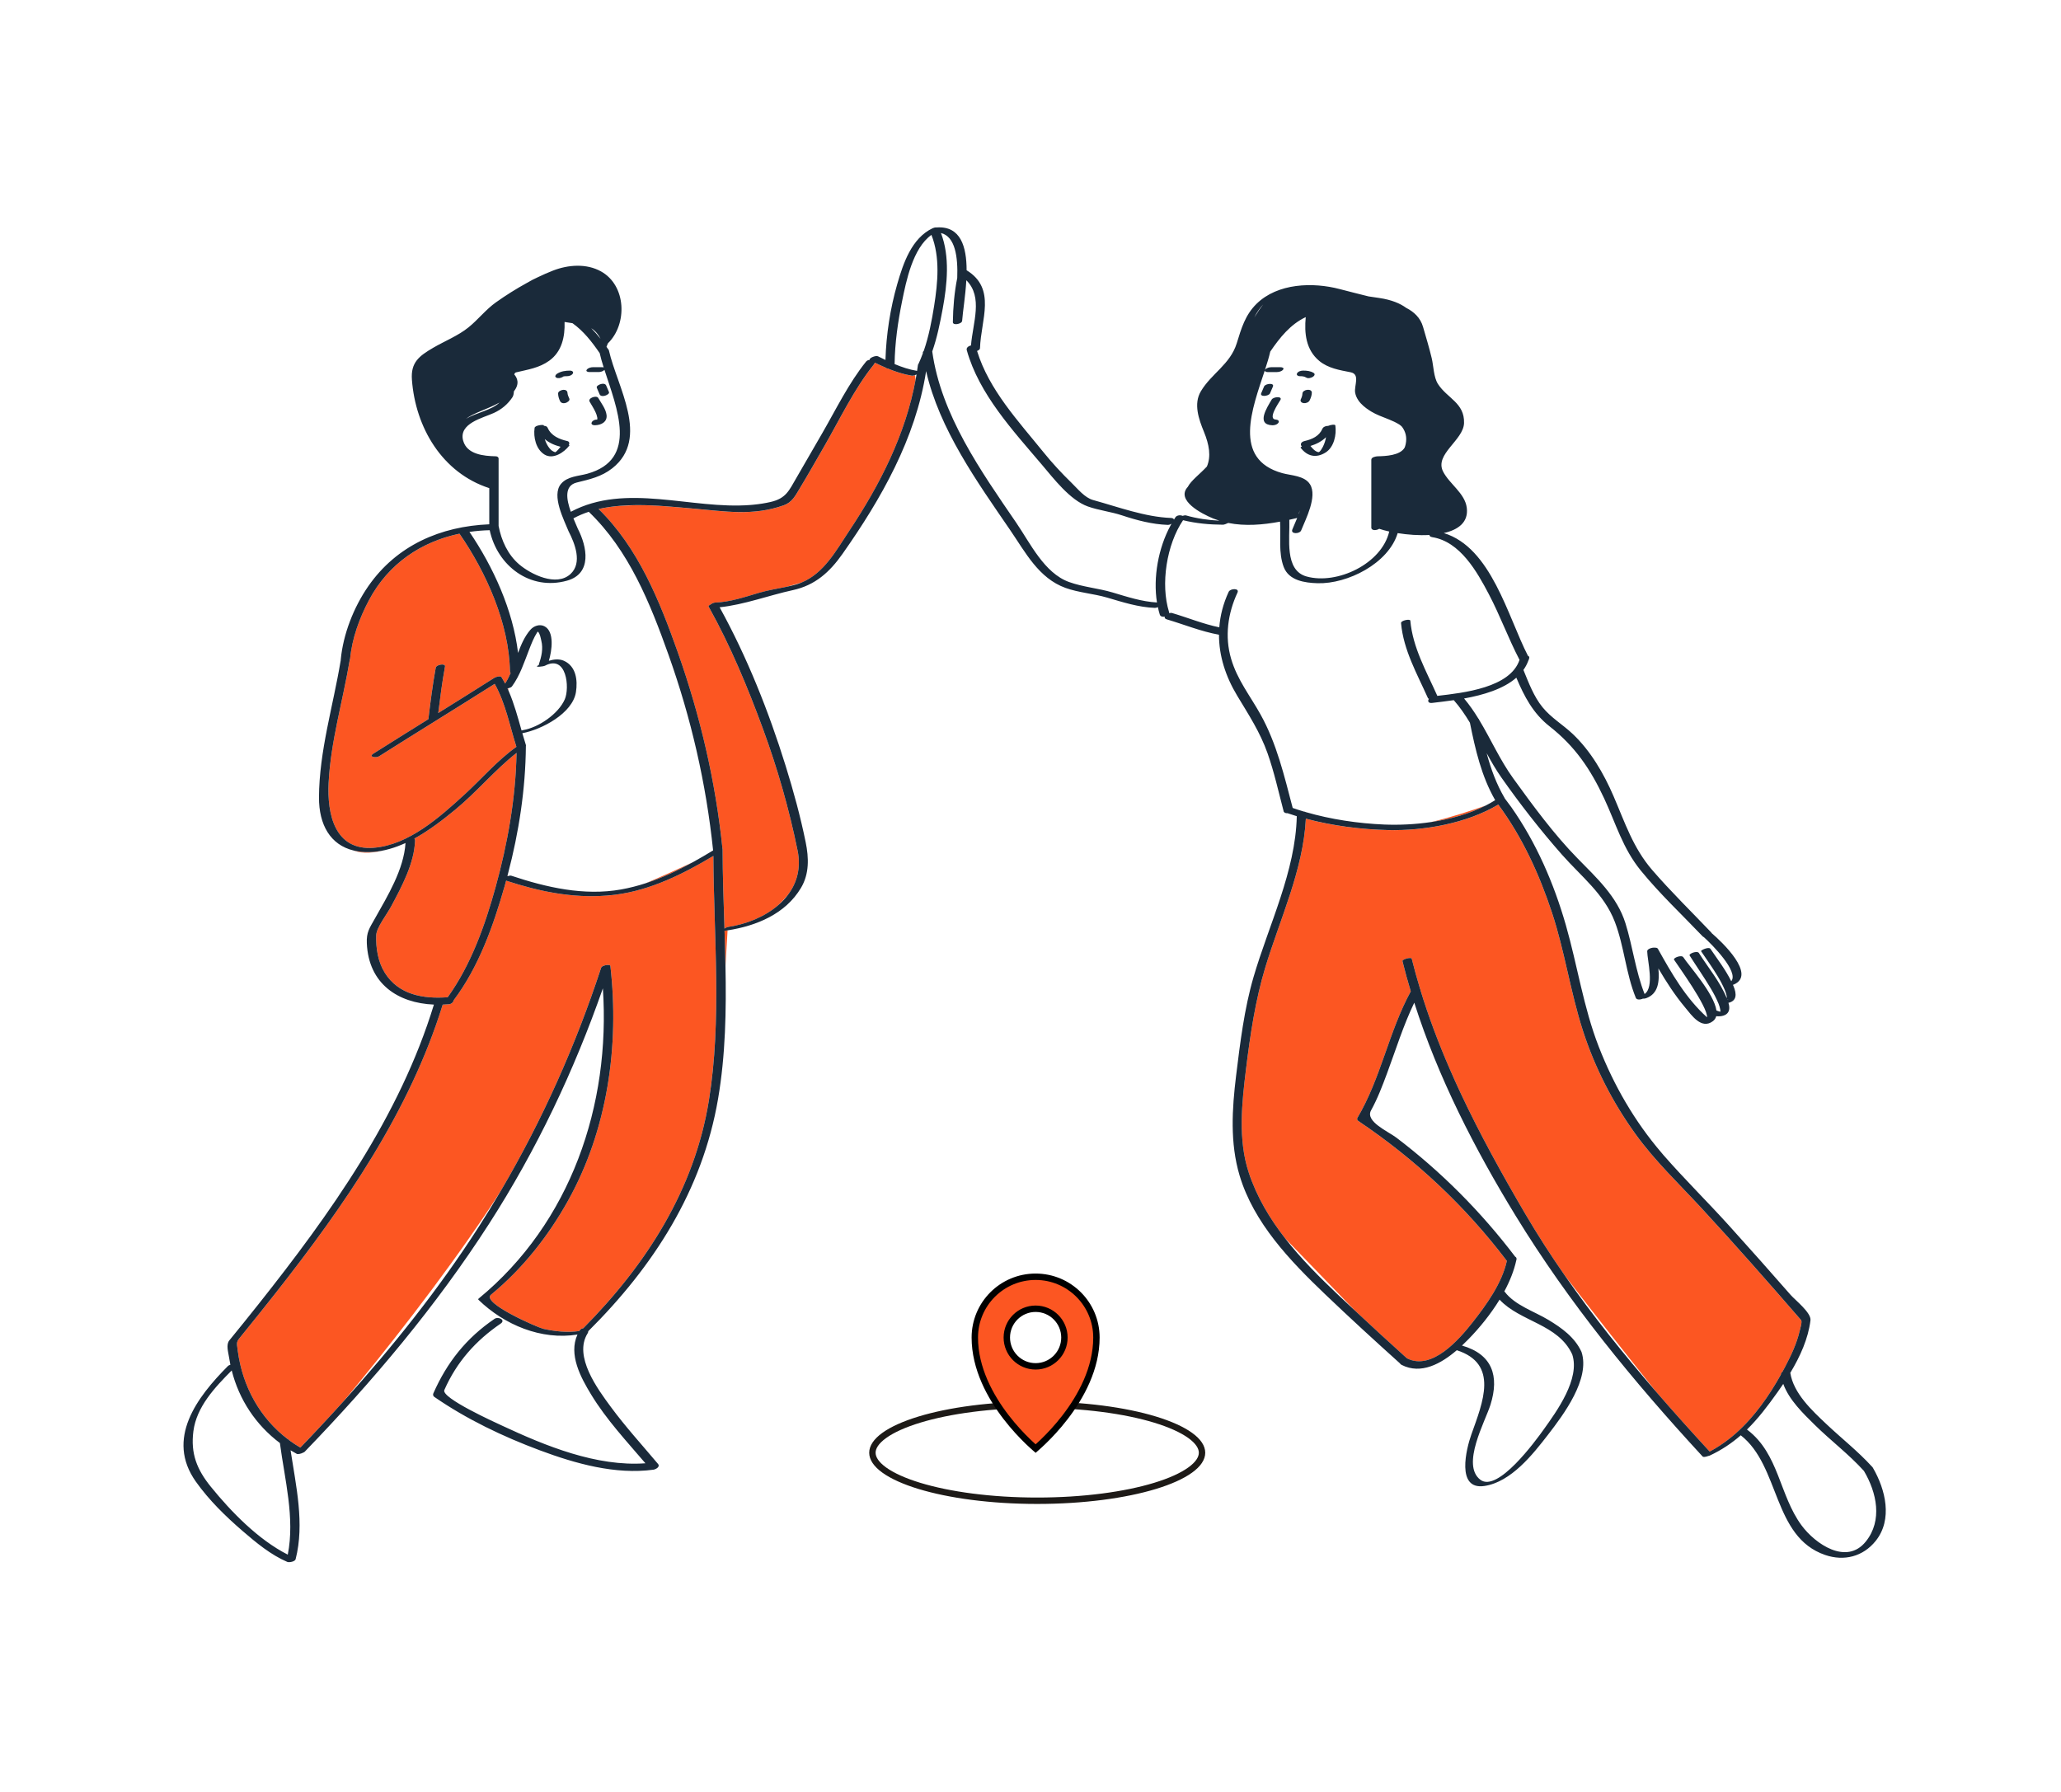 <svg xmlns="http://www.w3.org/2000/svg" width="161" height="140" fill="none" viewBox="0 0 161 140">
    <path fill="#FC5622" d="M40.352 58.822c-.068 3.561-.698 7.095-1.647 10.522-.82 2.962-1.917 6.049-3.731 8.569-1.906.142-3.842-.185-4.922-1.921-.527-.849-.697-1.932-.664-2.916.02-.615.823-1.611 1.186-2.294.818-1.54 1.785-3.325 1.85-5.106.002-.069-.02-.121-.054-.162 1.163-.638 2.24-1.473 3.193-2.256 1.664-1.368 3.093-3.098 4.788-4.436zm-8.949 7.162c.101-.04.193-.078.274-.113v-.006c-.09.041-.182.08-.274.119zm-2.508.59c-.46.014-.878-.03-1.257-.12.71.277 1.644.168 2.471-.044-.399.092-.803.153-1.214.165zM48.09 69.9c-.09.011-.179.02-.268.029-.135.02-.28.034-.433.042-2.684.212-5.296-.326-7.852-1.167-.039.141-.075.283-.114.423-.891 3.111-2.02 6.312-3.986 8.922-.022.141-.16.294-.369.312-.163.015-.325.023-.486.029-2.581 8.36-7.684 15.708-13.043 22.523-.88 1.119-1.771 2.232-2.671 3.336-.421.517-.392.457-.293 1.201.37 2.774 1.728 5.243 3.915 6.899.053.011.09.034.096.073.28.206.572.398.878.577 1.16-1.209 2.306-2.435 3.429-3.681 3.01-3.624 7.493-9.245 11.284-14.924.334-.5.655-1 .97-1.497 3.226-5.495 5.824-11.317 7.81-17.386.058-.176.544-.273.686-.192.022.01.035.023.037.041v.006l.001.007c.711 6.233-.225 12.801-3.305 18.328-1.549 2.781-3.557 5.326-6.023 7.354-.779.641 3.67 2.571 4.087 2.663.924.206 1.88.308 2.818.174l.03-.057c.06-.095.165-.145.274-.159 4.912-4.957 8.69-10.818 9.816-17.807 1.016-6.304.38-12.745.348-19.097-2.356 1.407-4.892 2.675-7.636 3.028zm92.606 33.239c-2.556-2.951-5.137-5.885-7.786-8.753-1.75-1.895-3.631-3.679-5.146-5.777-1.783-2.47-3.176-5.19-4.113-8.091-.979-3.028-1.415-6.189-2.414-9.21-.993-3.006-2.309-5.892-4.196-8.443-2.466 1.468-5.788 2.053-8.6 1.989-2.128-.048-4.34-.331-6.431-.888-.198 4.005-2.043 7.874-3.182 11.662-.764 2.539-1.165 5.23-1.487 7.859-.328 2.672-.651 5.543.214 8.149.628 1.889 1.626 3.56 2.82 5.097l5.481 5.672c1.339 1.25 2.687 2.492 4.048 3.719 1.949.995 4.081-1.47 5.14-2.819 1.084-1.38 2.282-3.038 2.668-4.791-3.255-4.287-7.144-7.934-11.61-10.937-.078-.052-.115-.152-.064-.238 1.837-3.095 2.445-6.729 4.168-9.882-.235-.783-.454-1.57-.649-2.362-.037-.15.689-.337.724-.195.198.8.42 1.593.657 2.379.017.022.025.049.024.08.641 2.106 1.42 4.162 2.296 6.18.273.627.555 1.251.845 1.871 1.505 3.212 3.231 6.328 5.019 9.382.97 1.657 2.009 3.266 3.1 4.838 2.209 2.894 4.937 6.339 7.139 9.093 1.372 1.587 2.776 3.146 4.196 4.688.536-.285 1.04-.616 1.512-.986.191-.148.376-.303.557-.463 1.425-1.269 2.558-2.884 3.493-4.564-.009-.079.039-.15.113-.204.07-.129.141-.258.209-.387.469-.891.911-1.824 1.143-2.81.046-.198.215-.739.112-.858zm-111.5-36.902c2.723-.215 5.154-2.391 7.079-4.151 1.34-1.225 2.58-2.68 4.066-3.736-.52-1.625-.851-3.421-1.697-4.92-1.508.955-3.023 1.9-4.538 2.843-.029.025-.065.047-.105.066-1.465.912-2.931 1.825-4.39 2.75-.226.143-.86.057-.446-.206 1.428-.905 2.863-1.799 4.298-2.692.163-1.345.332-2.692.576-4.025.044-.244.774-.368.724-.092-.22 1.203-.379 2.42-.528 3.635 1.465-.913 2.93-1.827 4.387-2.753.103-.066.468-.188.56-.038.099.16.189.324.276.49.168-.261.309-.54.433-.83-.032-.032-.053-.075-.054-.13-.071-3.74-1.84-7.708-3.944-10.751-2.986.629-5.552 2.337-7.07 5.193-.744 1.4-1.328 2.995-1.476 4.588-.002.027-.012.05-.024.073-.533 3.193-1.493 6.379-1.653 9.623-.119 2.4.456 5.305 3.527 5.063zm27.403 6.47c.03.915.056 1.83.074 2.745.083-1.343.144-2.408.164-2.763l-.058.01c-.081.012-.138.014-.18.009zM39.743 54.009l-.053-.234-.048.008c.035.075.068.15.1.226zm31.493-24.655c-.658-.106-1.278-.309-1.882-.559-.07-.006-.13-.027-.164-.067-.288-.123-.572-.257-.856-.395-.005.042-.025.09-.068.142-1.54 1.914-2.657 4.278-3.88 6.399-.639 1.109-1.27 2.224-1.931 3.319-.333.55-.581 1.056-1.225 1.285-2.398.854-4.597.473-7.07.26-1.373-.12-2.914-.281-4.444-.272-.46.015-.888.034-1.278.054-.571.047-1.134.125-1.678.25 3.096 3.03 4.766 7.168 6.184 11.184 1.761 4.987 2.953 10.09 3.493 15.353v.005c.007.007.01.016.01.026.004 2.06.08 4.136.147 6.216.077-.06.2-.12.316-.138 1.411-.213 2.847-.794 3.897-1.707.252-.246.506-.515.747-.797.695-.926 1.03-2.085.752-3.456-.658-3.244-1.574-6.432-2.715-9.538-1.185-3.225-2.524-6.448-4.197-9.456-.015-.011-.022-.026-.023-.043l-.019-.034c-.022-.04.047-.099.149-.15.104-.081.247-.15.354-.154 1.195-.044 2.329-.438 3.466-.772.685-.2 1.392-.308 2.087-.454.443-.121.856-.238 1.217-.346 1.747-.723 2.694-2.498 3.712-4.026 2.397-3.6 4.405-7.538 5.187-11.81-.011-.159-.025-.282-.038-.365-.096.035-.191.056-.25.047zM111.8 64.225c1.498-.224 2.981-.637 4.267-1.292-1.058.376-2.699.922-4.267 1.292zm-57.673 3.137c-1.087.506-2.463 1.132-3.688 1.645 1.282-.417 2.504-.993 3.688-1.645zm-14.445.908l-.052.19.037-.012.015-.178zm90.277 21.988l-.149-.177c.044.051.085.104.129.155l.02.022z"/>
    <path fill="#1A2A3A" d="M146.309 114.684l-.023-.041-.009-.015c-.013-.022-.031-.039-.052-.053-1.091-1.195-2.381-2.207-3.555-3.317-1.126-1.064-2.563-2.393-2.817-3.999.767-1.273 1.404-2.675 1.577-4.109.071-.587-1.205-1.585-1.55-1.98-1.593-1.82-3.198-3.631-4.821-5.426-1.673-1.851-3.461-3.607-5.101-5.486l-.02-.022c-.044-.05-.085-.104-.129-.155-2.115-2.464-3.743-5.284-4.919-8.306-1.198-3.08-1.663-6.339-2.57-9.5-.938-3.268-2.31-6.436-4.268-9.224-.155-.216-.314-.43-.478-.64-.004-.005-.011-.01-.017-.015-.003-.01-.002-.02-.009-.03-.655-1.105-1.084-2.297-1.414-3.522.354.65.722 1.292 1.148 1.899 1.463 2.083 3.05 4.118 4.733 6.028 1.503 1.705 3.297 3.067 4.134 5.256.735 1.923.858 4.029 1.64 5.939.067.162.353.148.548.056.078.006.164-.003.242-.03.99-.348 1.057-1.341.972-2.328.619 1.055 1.281 2.08 2.069 3.025.522.626 1.288 1.772 2.188 1.093.136-.102.217-.234.259-.387.266.027.519-.004.707-.105.271-.147.406-.443.247-.941h-.001c.638-.147.673-.653.392-1.318l-.041-.088c.025-.006.047-.012.063-.02 1.803-.765-.926-3.337-1.719-4.017-.008-.018-.019-.036-.036-.054-1.544-1.62-3.148-3.185-4.613-4.88-1.497-1.732-2.135-3.72-3.026-5.784-.761-1.762-1.779-3.514-3.177-4.84-.773-.734-1.686-1.258-2.366-2.094-.685-.841-1.077-1.907-1.486-2.899l-.007-.011c.168-.233.302-.49.402-.77.026-.036.041-.076.041-.118l.01-.029c.029-.097-.016-.157-.095-.187-1.581-3.067-2.863-8.463-6.575-9.592 1.133-.257 1.937-.848 1.795-1.976-.144-1.139-1.36-1.861-1.851-2.83-.69-1.358 1.599-2.442 1.637-3.792.045-1.579-1.312-1.922-2.036-3.047-.341-.529-.344-1.408-.488-2.012-.196-.825-.444-1.637-.679-2.452-.206-.714-.708-1.175-1.317-1.486-.453-.332-1.119-.627-2.103-.772l-.839-.124c-.752-.19-1.506-.374-2.25-.571-2.093-.553-4.849-.47-6.498 1.152-.892.877-1.185 1.916-1.546 3.082-.512 1.649-1.977 2.359-2.806 3.755-.584.984-.156 2.187.236 3.143.423 1.03.577 1.932.238 2.732-.542.586-1.243 1.1-1.49 1.587-.96 1.042 1.067 2.101 2 2.479.154.061.309.115.464.164-.882-.046-1.75-.167-2.608-.412-.055-.016-.16.003-.27.036-.158-.082-.442-.053-.552.108-.04.06-.078.124-.117.186-.014-.07-.082-.124-.23-.13-2.025-.074-4.128-.86-6.084-1.4-.658-.181-1.204-.875-1.672-1.33-.785-.763-1.528-1.564-2.215-2.416-1.954-2.418-4.249-4.868-5.18-7.902.126-.046.227-.122.23-.21.066-2.224 1.304-4.653-1.046-6.094-.003-1.827-.454-3.466-2.327-3.346-.113-.011-.246.023-.321.058-1.65.78-2.304 2.745-2.773 4.376-.546 1.897-.86 3.934-.919 5.92-.195-.094-.39-.189-.584-.286-.17-.085-.707.128-.643.275-.112.012-.221.056-.286.137-1.352 1.678-2.344 3.725-3.418 5.583-.67 1.16-1.336 2.322-2.012 3.48-.59 1.009-.81 1.626-2.034 1.907-.435.1-.877.167-1.323.211-.08.008-.16.016-.241.022-4.622.37-9.724-1.762-14.037.532-.347-.967-.53-2.04.459-2.285 1.018-.252 1.932-.447 2.778-1.113 2.974-2.34.365-6.392-.262-9.206-.01-.046-.034-.08-.066-.106l-.124-.18.11-.27c1.534-1.488 1.451-4.519-.542-5.622-1.136-.63-2.553-.523-3.739-.065-.388.15-.78.323-1.172.512-.286.127-.575.279-.861.447-.85.466-1.678.99-2.425 1.52-.796.565-1.393 1.348-2.148 1.959-.819.662-1.859 1.069-2.764 1.598-1.108.647-1.757 1.148-1.658 2.494.275 3.726 2.358 7.276 6.043 8.47v2.825c-3.797.156-7.234 1.64-9.455 4.843-1.136 1.64-1.963 3.743-2.149 5.744-.002.016 0 .03.002.044-.003.006-.006.013-.007.02-.586 3.54-1.679 7.075-1.693 10.685-.009 2.136.885 3.718 2.718 4.154.38.09.797.135 1.258.121.41-.012.815-.072 1.213-.165.44-.102.872-.247 1.294-.426.092-.038.184-.077.275-.119v.006c-.13 2.059-1.404 4.141-2.389 5.892-.434.773-.67 1.068-.632 1.938.139 3.168 2.433 4.67 5.24 4.787-2.672 8.745-8.103 16.348-13.727 23.438-.744.937-1.495 1.868-2.251 2.793-.277.339-.085.921-.026 1.32.03.199.065.396.105.59-.08.023-.147.053-.18.086-2.433 2.443-4.896 5.697-2.513 9.049 1.033 1.453 2.318 2.705 3.664 3.865 1.044.9 2.193 1.853 3.473 2.4.15.064.606-.023.653-.211.71-2.78.03-5.708-.395-8.508.157.095.316.188.479.276.098.053.357-.01.515-.099.048-.019.088-.041.111-.065 5.322-5.513 10.27-11.38 14.418-17.834 3.691-5.744 6.627-11.928 8.873-18.368.612 9.11-2.502 18.314-9.703 24.236-.036.029-.047.065-.013.098 2.027 1.959 4.896 3.168 7.731 2.713-.71 1.563.247 3.342 1.078 4.703 1.188 1.948 2.755 3.626 4.231 5.355-3.814.279-7.795-1.355-11.162-2.925-.558-.26-4.818-2.182-4.546-2.8.961-2.184 2.444-3.854 4.404-5.191.405-.276-.179-.577-.49-.365-2.2 1.5-3.704 3.39-4.774 5.821-.042.095-.015.21.072.27 2.54 1.754 5.372 3.104 8.258 4.181 2.768 1.033 5.889 1.913 8.866 1.509.17-.023.548-.221.357-.449-1.242-1.477-2.54-2.9-3.687-4.455-1.024-1.388-2.935-3.959-1.815-5.745.04-.063.054-.12.052-.17 5.096-5.066 8.917-10.993 10.14-18.157.585-3.426.648-6.91.578-10.397-.018-.915-.044-1.83-.073-2.745.041.005.099.003.18-.009l.058-.01c2.255-.35 4.52-1.28 5.734-3.319.656-1.1.614-2.349.368-3.557-.411-2.024-.959-4.02-1.572-5.992-1.318-4.236-3.004-8.476-5.152-12.373 1.926-.2 3.841-.931 5.716-1.339 1.746-.38 2.878-1.406 3.884-2.835 3.025-4.297 5.714-9.025 6.53-14.277 1.036 4.545 3.997 8.666 6.571 12.426 1.194 1.744 2.222 3.755 4.32 4.513 1.03.371 2.188.445 3.246.755 1.23.36 2.445.757 3.736.804.07.003.153-.021.232-.059.043.2.09.395.15.585.047.15.223.19.39.16-.03.085.005.167.154.211 1.365.404 2.676.947 4.08 1.2-.004 1.634.506 3.244 1.422 4.765.896 1.488 1.784 2.838 2.37 4.494.521 1.474.857 3.014 1.255 4.524-.003.02.004.04.023.056.051.083.162.113.282.105.24.081.481.162.725.236-.095 4.305-2.189 8.495-3.379 12.568-.724 2.477-1.048 5.15-1.362 7.707-.317 2.593-.483 5.254.27 7.784 1.104 3.713 3.952 6.679 6.684 9.29 1.917 1.833 3.874 3.625 5.845 5.399.023.044.065.086.132.12 1.523.778 3.087-.099 4.309-1.147 3.303 1.067 2.036 4.057 1.138 6.582-.392 1.1-1.217 4.364 1.025 4.024 2.08-.315 3.776-2.466 4.969-4.011 1.194-1.546 3.311-4.357 2.609-6.466-.528-1.144-1.531-1.862-2.581-2.497-1.096-.662-2.622-1.144-3.414-2.196-.01-.012-.021-.023-.033-.032.428-.797.761-1.623.938-2.444.013-.028.019-.058.016-.089.005-.086-.037-.144-.105-.178-2.671-3.515-5.766-6.63-9.283-9.302-.636-.483-2.458-1.26-1.977-2.13.508-.918.883-1.91 1.248-2.891.689-1.854 1.271-3.743 2.128-5.522 1.864 5.853 4.734 11.443 7.918 16.646 4.181 6.83 9.187 12.929 14.607 18.809.058.063.251.029.418-.033.055-.01.103-.023.134-.037.943-.443 1.729-.976 2.428-1.586 3.082 2.41 2.483 7.935 6.587 9.348 1.478.509 2.962.134 3.95-1.094 1.348-1.677.769-4.023-.211-5.708zm-11.37-36.568l-.005-.013.096-.004c-.025.001-.056.008-.091.017zm-13.887-21.365c1.989 1.563 3.196 3.342 4.263 5.632.922 1.979 1.45 3.9 2.852 5.622 1.488 1.827 3.222 3.452 4.846 5.156.024.026.055.043.089.056.633.571 2.749 2.698 2.139 3.444-.444-.898-1.071-1.713-1.629-2.535-.121-.179-.782.11-.725.194.437.643.885 1.275 1.288 1.94.212.351.406.713.565 1.091.062.146.106.296.139.45.018.08.015.138.008.182-.505-1.26-1.46-2.397-2.173-3.526-.134-.21-.814.054-.725.194.538.85 1.115 1.675 1.632 2.54.235.393.452.798.627 1.222.063.153.107.311.137.474.01.053.008.107.002.16-.097-.026-.193-.056-.287-.094l-.016-.004c-.19-1.34-2.18-3.523-2.586-4.16-.137-.215-.817.048-.724.194.259.405 2.632 3.66 2.576 4.499-1.655-1.49-2.765-3.424-3.84-5.356-.037-.066-.124-.088-.225-.085-.206-.032-.614.089-.61.278.014.736.578 2.8-.203 3.342-.703-1.776-.927-3.706-1.494-5.525-.654-2.093-2.261-3.558-3.75-5.08-1.852-1.891-3.46-4.095-5.011-6.234-1.041-1.437-1.759-3.08-2.674-4.59l-.002-.009c-.006-.032-.025-.057-.051-.076-.336-.55-.702-1.08-1.119-1.575 1.489-.27 3.056-.727 4.082-1.625.621 1.466 1.303 2.786 2.599 3.804zM98.679 23.787c-.247.315-.48.662-.695 1.015.197-.406.431-.74.695-1.015zm.122 5.157c-.01.088.133.124.216.124h.737c.16 0 .377-.058.48-.192.105-.136-.089-.187-.19-.187h-.736c-.16 0-.377.057-.48.191-.008.01-.011.02-.016.03.17-.518.319-1.006.418-1.442.74-1.085 1.573-2.132 2.771-2.693-.122 1.264.015 2.56 1.058 3.424.686.57 1.591.719 2.439.883.782.151.27 1.042.363 1.595.037.22.128.415.247.592l.01.016c.216.315.531.568.855.777l.005.003c.046.03.092.06.138.088.411.25.864.408 1.308.586.027.01.054.02.08.032.276.112.546.234.8.392.081.052.153.115.218.183.274.373.401.808.286 1.352-.021.099-.048.189-.081.272-.354.62-1.493.667-2.105.68-.136.003-.499.063-.499.266v5.304c0 .252.413.233.617.093.225.076.488.15.782.214-.582 2.52-4.072 4.176-6.456 3.513-1.752-.486-1.291-3-1.348-4.425v-.006l.272-.062c.114-.027.23-.052.343-.08-.145.36-.292.68-.379.9-.152.38.576.359.69.072.345-.865 1.285-2.647.691-3.599-.428-.686-1.475-.682-2.172-.876-3.911-1.09-2.335-5.047-1.362-8.02zm2.641 11.186l.109-.26c-.028.087-.057.172-.088.257l-.021.003zM46.915 26.472c-.231-.293-.472-.572-.73-.831.348.22.578.529.73.831zm-7.892 4.98c-.628.6-1.801.777-2.622 1.269.599-.464 1.67-.743 2.622-1.27zM36.18 34.43c-.37-1.354 1.53-1.77 2.391-2.163.607-.277 1.092-.68 1.46-1.233.072-.108.102-.272.113-.46.477-.6.255-1.062.029-1.32.026-.085.069-.143.136-.16.926-.225 1.805-.34 2.6-.915.99-.714 1.23-1.88 1.194-3.024l.62.096c.855.607 1.518 1.454 2.124 2.34.078.346.186.72.31 1.112-.036-.01-.072-.015-.101-.015h-.737c-.16 0-.378.057-.48.191-.105.137.089.188.19.188h.736c.15 0 .345-.053.454-.169.967 2.997 2.672 6.995-1.338 8.113-.698.194-1.546.196-2.052.788-.777.909.244 2.85.582 3.699.492.954 1.1 2.474.157 3.347-1.107 1.023-3.108.02-4.013-.752-.89-.76-1.393-1.875-1.606-3.002v-5.254c0-.129-.108-.185-.228-.188-.94-.02-2.246-.146-2.54-1.22zm2.074 6.993c.598 2.797 3.17 4.745 6.038 3.944 1.98-.552 1.575-2.645.844-4.063-.082-.206-.212-.489-.343-.805.383-.207.784-.377 1.201-.514 3.138 3.015 4.79 7.134 6.225 11.162 1.768 4.96 2.944 10.056 3.487 15.295-.52.316-1.047.625-1.58.919-1.184.652-2.406 1.228-3.688 1.645-.622.202-1.259.367-1.913.484-2.895.518-5.838-.156-8.579-1.071-.063-.021-.17-.006-.28.028l-.037.012.052-.19c.857-3.253 1.372-6.627 1.4-9.988.008-.023.01-.047.002-.071-.098-.305-.19-.614-.28-.926 1.51-.283 3.927-1.547 4.188-3.21.146-.93.013-2.014-.934-2.446-.364-.165-.782-.124-1.18-.003.231-.768.46-2.278-.344-2.695-.376-.195-.84-.03-1.104.277-.446.517-.719 1.15-.959 1.805-.393-3.341-1.939-6.723-3.797-9.456.517-.075 1.045-.12 1.581-.133zm3.846 10.53l-.081.043c-.308.163.424.083.553.015 1.695-.899 1.944 1.725 1.547 2.628-.505 1.149-2.054 2.199-3.255 2.402-.04.006-.08.018-.12.033-.294-1.034-.576-2.087-1.001-3.067l-.1-.226.047-.008c.13-.026.253-.077.303-.144.624-.848.959-1.893 1.337-2.865.183-.47.366-.947.641-1.373.022-.018.038-.033.05-.046.17.175.211.493.266.714.154.617.016 1.24-.188 1.823-.01.028-.007.052.002.071zM29.197 66.236c-3.07.242-3.646-2.663-3.527-5.063.16-3.244 1.12-6.43 1.652-9.623.013-.023.023-.047.026-.073.147-1.593.731-3.187 1.476-4.589 1.517-2.856 4.082-4.563 7.07-5.192 2.102 3.043 3.872 7.011 3.943 10.75.001.057.022.1.054.132-.124.289-.265.567-.433.829-.087-.166-.177-.33-.276-.49-.092-.15-.457-.028-.56.038-1.457.926-2.922 1.84-4.387 2.753.15-1.215.308-2.432.528-3.635.05-.276-.68-.152-.724.092-.244 1.332-.413 2.68-.576 4.024-1.435.894-2.87 1.788-4.298 2.693-.415.263.22.35.447.206 1.458-.925 2.924-1.838 4.39-2.75.04-.02.075-.041.104-.066 1.515-.943 3.03-1.888 4.538-2.843.846 1.499 1.178 3.295 1.697 4.92-1.486 1.056-2.726 2.51-4.066 3.736-1.925 1.76-4.356 3.937-7.078 4.15zm.855 9.756c-.527-.848-.697-1.931-.664-2.916.02-.615.823-1.61 1.186-2.294.818-1.539 1.785-3.325 1.85-5.106.002-.068-.02-.121-.054-.161 1.163-.638 2.24-1.474 3.193-2.257 1.664-1.368 3.093-3.098 4.788-4.435-.068 3.56-.697 7.094-1.646 10.52-.82 2.963-1.918 6.05-3.732 8.57-1.905.142-3.84-.185-4.92-1.92zm-7.572 45.469c-2.311-1.171-4.441-3.369-6.012-5.307-1.085-1.34-1.585-2.589-1.362-4.33.245-1.913 1.673-3.424 2.995-4.753.575 2.286 1.893 4.266 3.764 5.671.374 2.84 1.183 5.857.615 8.719zm32.898-35.492c-1.127 6.989-4.904 12.85-9.816 17.807-.11.013-.215.064-.274.158l-.03.057c-.94.134-1.895.032-2.819-.173-.416-.093-4.865-2.022-4.086-2.663 2.466-2.029 4.474-4.573 6.023-7.354 3.08-5.527 4.016-12.096 3.305-18.329v-.006l-.001-.006c-.002-.018-.016-.032-.037-.041-.142-.081-.628.016-.685.192-1.987 6.068-4.586 11.89-7.812 17.385-.58.989-1.178 1.967-1.799 2.934-3.081 4.794-6.642 9.255-10.454 13.487-1.123 1.246-2.268 2.472-3.43 3.681-.305-.178-.598-.37-.877-.576-.005-.039-.043-.062-.096-.074-2.187-1.656-3.544-4.125-3.915-6.898-.1-.744-.128-.684.293-1.201.9-1.105 1.79-2.217 2.671-3.337 5.359-6.814 10.462-14.162 13.043-22.522.161-.006.323-.015.486-.03.21-.018.347-.17.37-.311 1.966-2.61 3.094-5.811 3.984-8.922.04-.14.076-.283.115-.423 2.557.84 5.169 1.379 7.852 1.166.144-.011.288-.026.433-.041.09-.01.178-.018.268-.03 2.744-.353 5.28-1.62 7.636-3.027.032 6.352.668 12.793-.348 19.097zM71.523 29.67c-.782 4.273-2.79 8.212-5.187 11.81-1.017 1.529-1.965 3.305-3.712 4.027-.144.06-.291.114-.447.159-.254.072-.51.132-.77.187-.694.146-1.401.254-2.087.454-1.136.333-2.271.728-3.465.771-.108.004-.251.074-.354.155-.103.051-.172.11-.15.15l.019.034c.002.016.008.031.024.043 1.673 3.008 3.011 6.231 4.196 9.455 1.142 3.107 2.057 6.295 2.716 9.539.278 1.371-.057 2.53-.752 3.456-.217.288-.469.555-.748.797-1.05.913-2.485 1.494-3.896 1.707-.117.018-.24.077-.316.138-.068-2.08-.144-4.156-.147-6.216 0-.01-.004-.018-.01-.026v-.005c-.541-5.264-1.732-10.366-3.493-15.353-1.42-4.017-3.089-8.155-6.185-11.184.544-.125 1.108-.203 1.679-.25.422-.034.849-.051 1.277-.054 1.53-.01 3.072.153 4.444.271 2.474.214 4.672.595 7.07-.259.644-.23.893-.735 1.225-1.285.662-1.096 1.292-2.21 1.932-3.32 1.223-2.12 2.339-4.484 3.88-6.398.042-.053.062-.1.067-.142.284.138.569.272.857.395.034.04.094.06.163.067.605.25 1.224.453 1.883.56.058.009.153-.012.249-.048.037-.013.075-.03.11-.047-.022.138-.046.275-.072.412zm.639-2.258c-.051.047-.082.102-.074.163l.004.025c-.105.285-.217.564-.344.832-.023.026-.037.055-.041.085-.02.154-.046.307-.069.46-.613-.104-1.191-.297-1.755-.533.022-1.646.258-3.297.585-4.907.32-1.575.832-4.142 2.292-5.185.692 1.744.497 3.737.211 5.55-.18 1.142-.416 2.375-.809 3.51zM90.38 47.07c-1.187-.065-2.322-.44-3.455-.778-1.12-.335-2.319-.425-3.413-.82-1.94-.7-3.033-3.036-4.123-4.627-2.748-4.016-5.882-8.447-6.564-13.385.38-1.081.612-2.238.817-3.342.35-1.888.574-4.074-.138-5.913 1.12.272 1.333 1.874 1.273 3.512-.226 1.13-.326 2.298-.342 3.448-.005.295.706.144.724-.093.054-.734.259-1.948.328-3.177 1.33 1.317.505 3.32.364 5.096-.197.04-.381.18-.33.363.953 3.431 3.613 6.292 5.867 8.949.916 1.08 2.201 2.77 3.59 3.265.866.308 1.801.408 2.678.699 1.167.387 2.34.696 3.574.742.07.002.139-.017.203-.048.028-.014.057-.03.083-.047-.029.05-.056.102-.083.154-.938 1.73-1.368 4.04-1.053 6.002zm10.602 16.054c-.662-2.514-1.242-5.02-2.517-7.312-.818-1.468-1.809-2.694-2.293-4.34-.513-1.745-.258-3.552.498-5.178.166-.36-.564-.325-.687-.06-.43.924-.665 1.854-.736 2.778-1.261-.26-2.45-.752-3.685-1.117-.07-.02-.151-.013-.23.01.002-.025.002-.052-.007-.08-.684-2.184-.19-5.29 1.092-7.182 1.024.252 2.063.345 3.121.352.073 0 .267-.067.41-.138 1.32.265 2.707.148 4.046-.102.072 1.172-.136 2.42.284 3.537.403 1.073 1.652 1.244 2.643 1.274 2.336.072 5.545-1.542 6.262-3.914.777.125 1.66.192 2.486.145-.006.077.052.145.216.171 2.177.347 3.495 2.694 4.425 4.466.877 1.669 1.52 3.45 2.391 5.12-.724 2.173-4.35 2.575-6.428 2.814 0-.008 0-.016-.003-.024-.848-1.898-1.912-3.749-2.1-5.857-.014-.153-.743-.015-.724.194.187 2.108 1.251 3.96 2.099 5.857.013.029.042.047.078.058-.11.161-.065.36.25.322.497-.06 1.078-.125 1.693-.215.482.548.888 1.143 1.26 1.762.424 2.1.899 4.179 1.973 6.05-.236.148-.48.288-.733.417-1.287.655-2.769 1.068-4.267 1.292-1.247.186-2.505.243-3.668.195-2.021-.084-4.153-.397-6.131-.972-.03-.024-.079-.036-.138-.039-.297-.088-.591-.183-.88-.284zm21.835 42.689c.637 1.912-1.205 4.44-2.233 5.878-.628.878-3.593 4.948-4.943 3.919-1.523-1.162.38-4.546.791-5.86.704-2.248.145-3.944-2.225-4.624.182-.171.353-.341.514-.505.847-.868 1.719-1.934 2.422-3.083 1.616 1.736 4.582 1.905 5.674 4.275zm12.808 6.147c-.181.16-.366.315-.556.463-.473.37-.976.701-1.513.986-1.419-1.542-2.823-3.102-4.196-4.688-2.525-2.917-4.941-5.927-7.139-9.093-1.091-1.572-2.13-3.182-3.1-4.838-1.788-3.055-3.514-6.17-5.019-9.382-.29-.62-.572-1.244-.844-1.872-.877-2.016-1.655-4.073-2.297-6.18.002-.03-.007-.057-.023-.08-.238-.786-.46-1.578-.658-2.378-.035-.142-.761.045-.724.194.196.793.414 1.58.649 2.363-1.723 3.153-2.331 6.787-4.168 9.882-.05.085-.014.186.064.238 4.467 3.003 8.356 6.65 11.61 10.937-.386 1.752-1.584 3.411-2.667 4.791-1.06 1.349-3.192 3.814-5.141 2.818-1.361-1.226-2.709-2.468-4.048-3.718-.418-.391-.84-.779-1.256-1.172-1.491-1.411-2.966-2.88-4.224-4.5-1.194-1.537-2.193-3.208-2.82-5.098-.866-2.606-.542-5.476-.215-8.149.323-2.628.724-5.32 1.488-7.858 1.14-3.788 2.983-7.657 3.181-11.662 2.092.556 4.304.839 6.431.888 2.813.064 6.135-.522 8.601-1.99 1.886 2.551 3.202 5.437 4.196 8.443.999 3.022 1.435 6.182 2.413 9.21.937 2.901 2.33 5.622 4.114 8.092 1.514 2.098 3.395 3.882 5.145 5.776 2.65 2.869 5.23 5.803 7.787 8.754.103.119-.067.66-.113.857-.231.986-.673 1.919-1.143 2.81-.068.13-.138.258-.209.387-.074.055-.122.125-.112.205-.936 1.679-2.068 3.295-3.494 4.564zm10.129 8.475c-1.515 1.884-3.957.18-5.019-1.257-1.747-2.366-1.757-5.581-4.233-7.466-.01-.009-.023-.015-.036-.021.871-.852 1.618-1.836 2.399-2.934.147-.206.294-.418.439-.635.455 1.253 1.547 2.303 2.457 3.199 1.25 1.232 2.669 2.299 3.847 3.603l.002.005c.993 1.679 1.469 3.858.144 5.506zM43.514 29.2c.319-.2.661-.245 1.029-.245.126 0 .293.09.202.234-.096.152-.31.203-.477.203-.085 0-.122-.002-.198.01l-.034.003-.034.013c.04-.014-.047.033-.031.024-.14.087-.36.144-.515.062-.154-.082-.047-.238.058-.304zm.816 1.493c.006.142.079.313.143.446.079.163-.18.314-.296.345-.167.045-.349.014-.428-.15-.09-.187-.146-.38-.153-.586-.005-.178.263-.282.4-.292.164-.013.328.056.334.237zM42.53 35.51c.674.42 1.543-.168 1.94-.693.024-.033.004-.051-.033-.062.066-.114.035-.26-.114-.294-.633-.146-1.267-.405-1.543-1.04-.048-.11-.168-.153-.298-.152.002-.01.002-.021.003-.031.012-.084-.693-.025-.724.194-.103.726.104 1.664.769 2.078zm1.267-.603c-.014.013-.03.024-.042.039-.094.125-.186.228-.3.332-.14.097-.165.114-.077.051-.059-.012-.114-.034-.166-.065-.222-.112-.37-.336-.486-.547-.072-.13-.127-.27-.169-.414.34.301.776.486 1.24.604zm2.264-3.525c-.164-.284.538-.521.67-.294.235.406.6.864.653 1.344.058.532-.407.774-.885.79-.498.019-.287-.425.089-.438l.065-.001c.01-.054.017-.101.006-.157-.028-.156-.08-.306-.15-.449-.131-.275-.295-.531-.448-.795zm.562-1.082c-.07-.145.221-.27.31-.293.136-.037.343-.05.414.1.082.168.14.347.222.515.07.146-.222.27-.31.294-.137.037-.343.05-.415-.1-.082-.168-.14-.347-.221-.516zm53.396.953c-.147.253-1.025 1.504-.35 1.528.126.004.294.092.203.24-.093.15-.31.21-.476.205-1.313-.048-.404-1.408-.056-2.009.13-.224.862-.28.679.036zm1.31-2.096c.096-.152.31-.204.477-.203.284 0 .565.028.812.182.145.091.055.232-.058.304-.13.083-.37.153-.515.063-.166-.104-.322-.112-.514-.112-.126 0-.293-.09-.202-.234zm.288 2.037c.068-.142.121-.288.126-.447.011-.326.747-.434.734-.056-.006.2-.081.406-.168.585-.079.165-.299.242-.471.222-.151-.018-.3-.14-.221-.304zm.082 3.684c-.071.042-.113.08-.098.1.511.678 1.21.837 1.946.378.668-.417.869-1.395.767-2.119-.014-.096-.354-.057-.563.036-.175-.003-.379.072-.439.21-.262.6-.808.837-1.413.977-.301.07-.338.3-.2.418zm1.885-.72c-.039.247-.116.49-.23.721-.044.09-.245.468-.362.447-.254-.046-.467-.284-.622-.484.456-.14.885-.357 1.214-.684zm-5.054-3.454c.081-.169.14-.348.22-.516.112-.23.84-.3.68.031-.082.169-.14.347-.222.516-.11.23-.838.3-.678-.031z"/>
    <path stroke="#1D1A17" stroke-width=".5" d="M93.9 113.5c0 .433-.289.894-.928 1.354-.633.456-1.565.877-2.74 1.235-2.345.715-5.6 1.161-9.207 1.161-3.607 0-6.862-.446-9.208-1.161-1.174-.358-2.106-.779-2.74-1.235-.638-.46-.927-.921-.927-1.354 0-.433.289-.894.927-1.354.633-.456 1.566-.877 2.74-1.235 2.346-.715 5.601-1.161 9.208-1.161s6.862.446 9.208 1.161c1.174.358 2.106.779 2.74 1.235.638.46.927.921.927 1.354z"/>
    <path fill="#FC5622" stroke="#000" stroke-width=".5" d="M80.95 113.13l-.05.044-.05-.044c-.134-.117-.327-.29-.558-.513-.462-.447-1.078-1.094-1.694-1.894-1.236-1.607-2.448-3.804-2.448-6.223 0-2.624 2.126-4.75 4.75-4.75s4.75 2.126 4.75 4.75c0 2.419-1.212 4.616-2.448 6.223-.616.8-1.232 1.447-1.695 1.894-.23.223-.423.396-.556.513zm-.05-10.88c-1.242 0-2.25 1.008-2.25 2.25s1.008 2.25 2.25 2.25 2.25-1.008 2.25-2.25-1.008-2.25-2.25-2.25z"/>
</svg>
